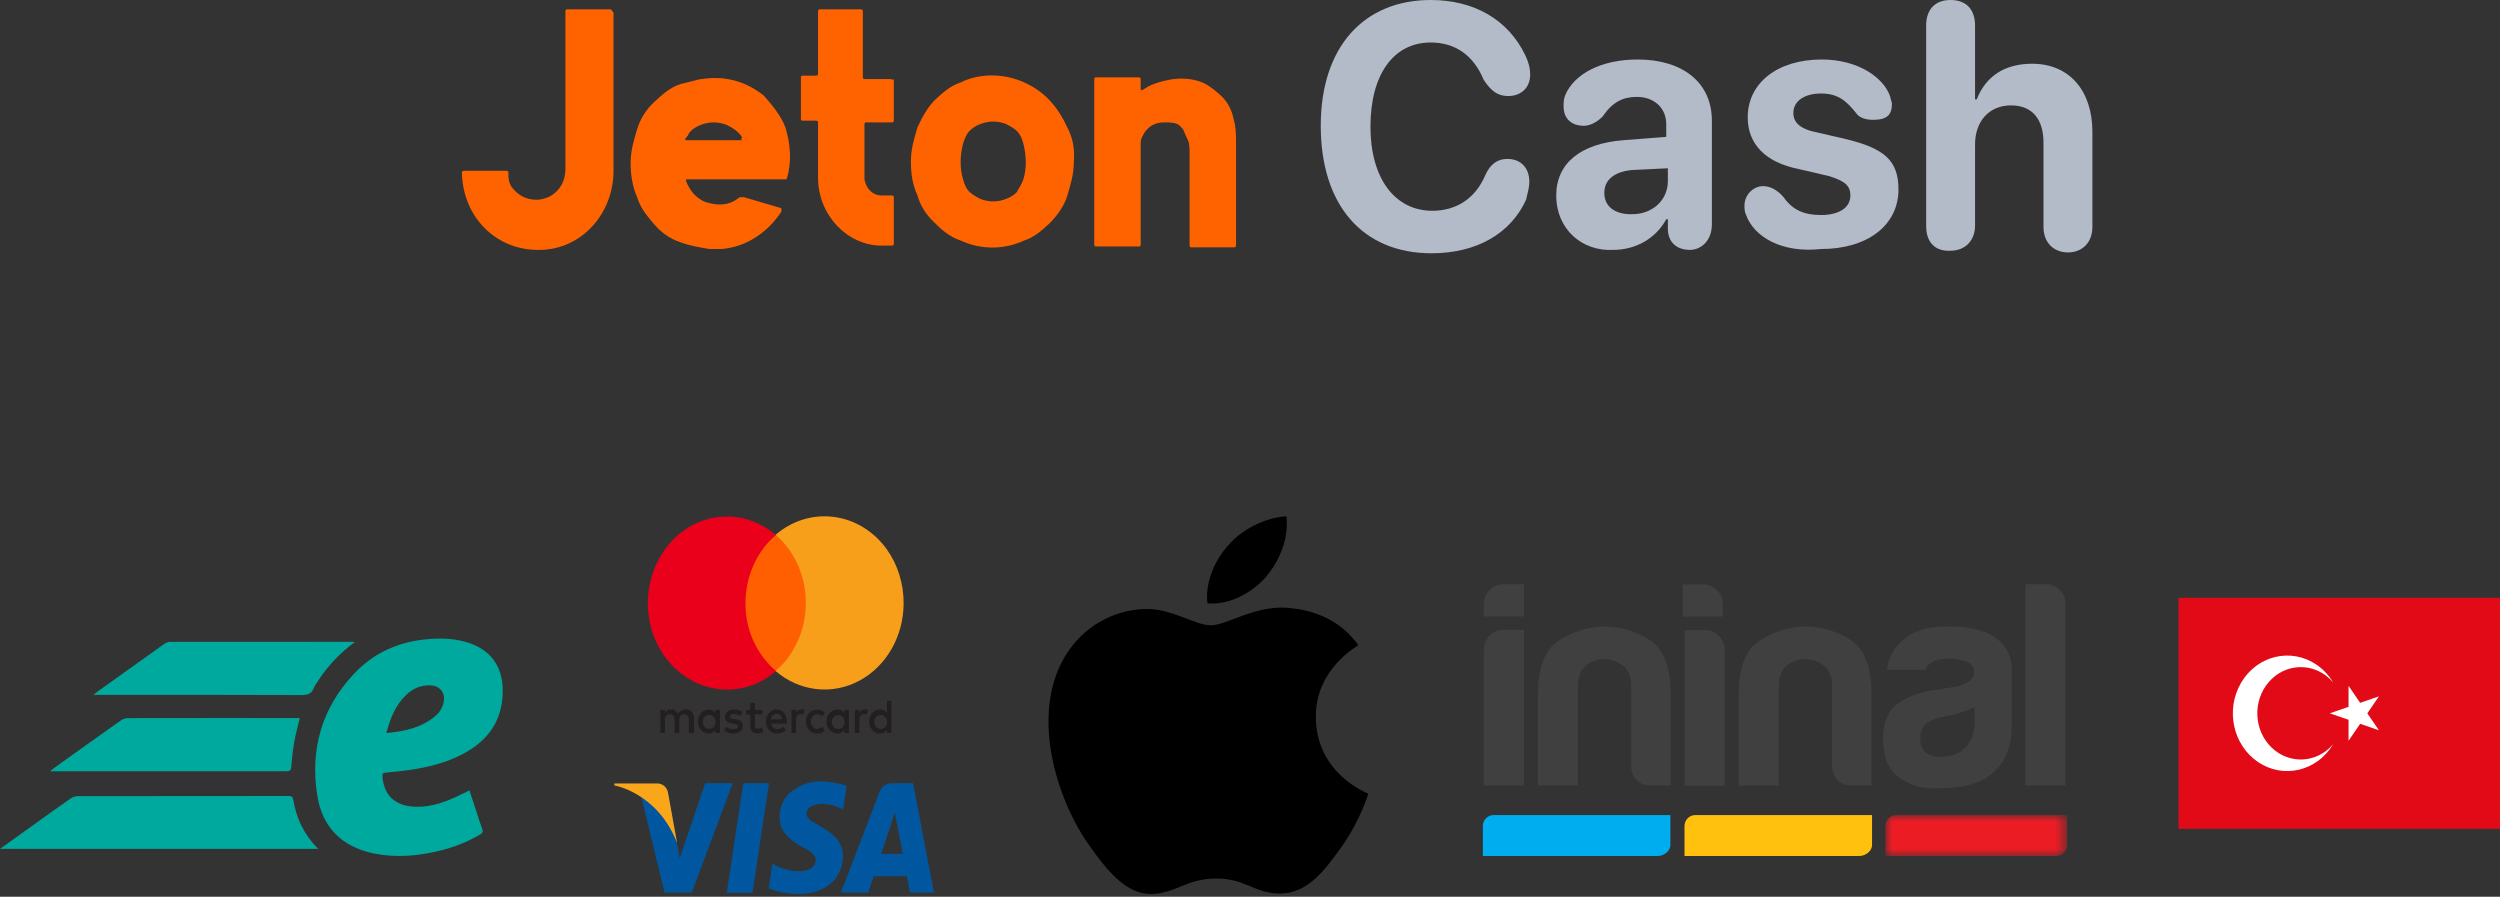 <?xml version="1.0" encoding="UTF-8"?>
<svg width="184px" height="66px" viewBox="0 0 184 66" version="1.1" xmlns="http://www.w3.org/2000/svg" xmlns:xlink="http://www.w3.org/1999/xlink">
    <rect x="0" y="0" width="184" height="66" fill="#333333" stroke="none"/>
    <title>AA01FF20-D6DB-4CDA-965F-F0139864264A</title>
    <defs>
        <polygon id="path-1" points="0 0 13.369 0 13.369 3.01 0 3.01"></polygon>
    </defs>
    <g id="Page-1" stroke="none" stroke-width="1" fill="none" fill-rule="evenodd">
        <g id="Betivo---Deposit---JetonCash-Voucher-1-TR-Payments" transform="translate(-1119, -283)">
            <g id="Group-16" transform="translate(550, 94)">
                <g id="Group-10" transform="translate(289.5, 166)">
                    <g id="Group-25" transform="translate(32.5, 0)">
                        <g id="JetonCash-Logo-with-payments-TR" transform="translate(247, 23)">
                            <g id="Jeton-Cash_Betbaba-Deposit-Logo-Master-File_[P]-А" transform="translate(34, 0)" fill-rule="nonzero">
                                <g id="Group" transform="translate(63.208, 0)" fill="#B3BBC8">
                                    <path d="M0,9.258 C0,3.44 3.178,0 8.096,0 C11.274,0 13.793,1.439 15.052,4.066 C15.292,4.566 15.412,5.004 15.412,5.505 C15.412,6.443 14.753,7.068 13.793,7.068 C13.013,7.068 12.534,6.693 11.994,5.88 C11.214,4.003 9.835,3.128 8.096,3.128 C5.337,3.128 3.658,5.505 3.658,9.32 C3.658,13.136 5.457,15.513 8.216,15.513 C10.015,15.513 11.394,14.575 12.114,12.886 C12.474,12.073 13.013,11.697 13.733,11.697 C14.753,11.697 15.352,12.385 15.352,13.386 C15.352,13.762 15.232,14.2 15.112,14.7 C13.973,17.202 11.454,18.641 8.156,18.641 C3.058,18.641 0,15.075 0,9.258 Z" id="Path"></path>
                                    <path d="M17.331,14.387 C17.331,12.01 19.13,10.571 22.249,10.321 L25.427,10.071 L25.427,9.133 C25.427,7.944 24.528,7.131 23.268,7.131 C22.249,7.131 21.469,7.506 20.75,8.57 C20.39,8.945 19.85,9.258 19.37,9.258 C18.471,9.258 17.871,8.757 17.871,7.819 C17.871,7.569 17.871,7.319 17.991,7.006 C18.651,5.442 20.63,4.379 23.328,4.379 C26.627,4.379 28.786,6.068 28.786,8.883 L28.786,16.514 C28.786,17.702 28.006,18.391 27.166,18.391 C26.267,18.391 25.547,17.89 25.547,16.827 L25.547,16.139 L25.427,16.139 C24.648,17.577 23.148,18.391 21.529,18.391 C19.25,18.516 17.331,16.889 17.331,14.387 Z M25.547,13.324 L25.547,12.385 L22.909,12.511 C21.649,12.636 20.87,13.199 20.87,14.2 C20.87,15.2 21.649,15.763 22.789,15.763 C24.288,15.826 25.547,14.825 25.547,13.324 Z" id="Shape"></path>
                                    <path d="M31.304,15.826 C31.184,15.576 31.184,15.325 31.184,15.138 C31.184,14.325 31.844,13.699 32.564,13.699 C33.043,13.699 33.583,13.949 34.063,14.512 C34.723,15.451 35.562,15.826 36.822,15.826 C38.081,15.826 38.981,15.325 38.981,14.387 C38.981,13.699 38.621,13.324 37.361,12.948 L35.202,12.448 C32.684,11.948 31.424,10.571 31.424,8.632 C31.424,6.13 33.583,4.379 36.882,4.379 C39.52,4.379 41.439,5.692 41.919,7.131 C41.919,7.256 42.039,7.506 42.039,7.631 C42.039,8.445 41.679,8.82 40.66,8.82 C40.18,8.82 39.64,8.695 39.4,8.32 C38.741,7.506 38.141,6.881 36.822,6.881 C35.682,6.881 34.783,7.381 34.783,8.32 C34.783,9.008 35.262,9.508 36.582,9.758 L38.741,10.259 C41.499,10.947 42.519,11.823 42.519,13.949 C42.519,16.577 40.24,18.328 36.822,18.328 C33.943,18.641 31.904,17.452 31.304,15.826 Z" id="Path"></path>
                                    <path d="M44.558,16.639 L44.558,1.877 C44.558,0.688 45.217,0 46.357,0 C47.496,0 48.156,0.688 48.156,1.877 L48.156,7.319 L48.276,7.319 C48.936,5.63 50.315,4.691 52.354,4.691 C55.112,4.691 56.792,6.693 56.792,9.696 L56.792,16.702 C56.792,17.89 56.012,18.578 54.993,18.578 C53.973,18.578 53.193,17.89 53.193,16.702 L53.193,10.509 C53.193,8.82 52.414,7.757 50.795,7.757 C49.175,7.757 48.156,8.945 48.156,10.634 L48.156,16.577 C48.156,17.765 47.376,18.453 46.357,18.453 C45.337,18.516 44.558,17.953 44.558,16.639 Z" id="Path"></path>
                                </g>
                                <path d="M10.915,0.688 L7.736,0.688 C7.616,0.688 7.616,0.813 7.616,0.813 L7.616,1.063 L7.616,12.448 C7.616,13.261 7.256,14.012 6.477,14.45 C6.237,14.575 5.817,14.7 5.577,14.7 L5.457,14.7 C4.678,14.7 4.078,14.325 3.658,13.762 C3.418,13.386 3.418,13.074 3.418,12.698 C3.418,12.573 3.298,12.573 3.298,12.573 L0.12,12.573 C0.12,12.573 0,12.573 0,12.698 C0,12.698 0,12.698 0,12.823 C0.12,16.014 2.519,18.391 5.577,18.391 L5.697,18.391 C8.756,18.391 11.154,15.763 11.154,12.573 L11.154,0.938 C11.034,0.813 11.034,0.688 10.915,0.688 L10.915,0.688 L10.915,0.688 Z" id="Path" fill="#FF6300"></path>
                                <path d="M44.558,9.383 C43.898,7.944 42.939,6.756 41.379,6.068 C39.88,5.38 38.081,5.38 36.702,6.068 C35.922,6.318 35.322,6.881 34.783,7.381 C34.303,7.882 33.883,8.57 33.523,9.383 C33.283,10.196 33.043,10.947 33.043,11.885 C33.043,12.823 33.163,13.574 33.523,14.387 C33.763,15.2 34.183,15.826 34.783,16.389 C35.262,16.889 35.922,17.452 36.702,17.702 C38.201,18.391 39.88,18.391 41.379,17.702 C42.159,17.452 42.759,16.889 43.298,16.389 C43.778,15.888 44.318,15.2 44.558,14.387 C44.798,13.574 45.037,12.823 45.037,11.885 C45.097,10.947 44.978,10.196 44.558,9.383 L44.558,9.383 Z M37.361,9.633 C37.601,9.383 37.841,9.258 38.141,9.133 C38.801,8.883 39.4,8.883 40.06,9.133 C40.3,9.258 40.54,9.383 40.84,9.633 C41.079,9.883 41.199,10.134 41.319,10.571 C41.559,11.51 41.559,12.448 41.319,13.199 L41.319,13.199 C41.199,13.574 40.96,13.887 40.84,14.137 C40.6,14.387 40.36,14.512 40.06,14.637 C39.4,14.888 38.801,14.888 38.141,14.637 C37.901,14.512 37.661,14.387 37.361,14.137 C37.121,13.887 37.001,13.637 36.882,13.199 C36.642,12.385 36.642,11.51 36.882,10.571 C37.001,10.196 37.121,9.883 37.361,9.633 Z" id="Shape" fill="#FF6300"></path>
                                <path d="M56.972,10.571 L56.972,18.078 C56.972,18.203 56.852,18.203 56.852,18.203 L56.972,18.203 L53.673,18.203 C53.553,18.203 53.553,18.078 53.553,18.078 L53.553,18.078 L53.553,11.26 C53.553,11.009 53.553,10.571 53.433,10.321 C53.313,10.071 53.193,9.821 53.073,9.508 C52.954,9.383 52.954,9.383 52.834,9.258 C52.594,9.008 52.054,9.008 51.694,9.008 C51.034,9.008 50.555,9.258 50.195,9.821 C50.075,10.071 49.955,10.196 49.955,10.509 C49.955,10.759 49.955,10.884 49.955,11.009 L49.955,11.134 L49.955,18.015 C49.955,18.14 49.835,18.14 49.835,18.14 L49.835,18.14 L46.657,18.14 C46.537,18.14 46.537,18.015 46.537,18.015 L46.537,18.015 L46.537,5.817 C46.537,5.692 46.657,5.692 46.657,5.692 L46.657,5.692 L49.835,5.692 C49.955,5.692 49.955,5.817 49.955,5.817 L49.955,5.817 L49.955,6.506 C49.955,6.506 49.955,6.506 49.955,6.631 C49.955,6.631 49.955,6.631 50.075,6.631 C50.315,6.506 50.435,6.38 50.735,6.255 C51.994,5.755 53.373,5.567 54.633,6.13 C55.112,6.38 55.652,6.818 56.012,7.194 C56.372,7.569 56.672,8.132 56.792,8.757 C56.972,9.383 56.972,9.883 56.972,10.571 Z" id="Path" fill="#FF6300"></path>
                                <path d="M31.544,5.817 L29.625,5.817 C29.505,5.817 29.505,5.692 29.505,5.692 L29.505,5.692 L29.505,5.692 L29.505,0.813 C29.505,0.688 29.385,0.688 29.385,0.688 L26.327,0.688 C26.207,0.688 26.207,0.813 26.207,0.813 L26.207,0.813 L26.207,5.442 C26.207,5.567 26.087,5.567 26.087,5.567 L25.067,5.567 C24.948,5.567 24.948,5.692 24.948,5.692 L24.948,5.692 L24.948,8.757 C24.948,8.883 25.067,8.883 25.067,8.883 L26.087,8.883 C26.207,8.883 26.207,9.008 26.207,9.008 L26.207,9.008 L26.207,13.074 C26.207,15.826 28.366,18.078 30.885,18.078 C31.124,18.078 31.364,18.078 31.664,18.078 C31.784,18.078 31.784,17.953 31.784,17.953 L31.784,14.512 C31.784,14.387 31.664,14.387 31.664,14.387 L31.664,14.387 L30.885,14.387 C30.225,14.387 29.745,13.887 29.625,13.199 L29.625,13.074 L29.625,9.133 C29.625,9.008 29.745,9.008 29.745,9.008 L31.664,9.008 C31.784,9.008 31.784,8.883 31.784,8.883 L31.784,8.883 L31.784,5.817 C31.664,5.943 31.664,5.817 31.544,5.817 L31.544,5.817 Z" id="Path" fill="#FF6300"></path>
                                <path d="M22.189,7.006 L22.009,6.881 C20.75,5.943 19.25,5.567 17.691,5.817 L17.571,5.817 C17.091,5.943 16.552,6.068 16.072,6.193 C15.292,6.443 14.693,7.006 14.153,7.506 C13.613,8.007 13.133,8.695 12.894,9.508 C12.654,10.321 12.414,11.072 12.414,12.01 C12.414,12.823 12.534,13.699 12.894,14.512 C13.133,15.325 13.673,15.951 14.153,16.514 C14.633,17.077 15.292,17.577 16.072,17.828 C16.732,18.078 17.451,18.203 18.231,18.328 C18.351,18.328 18.591,18.328 18.711,18.328 L19.07,18.328 C20.87,18.203 22.489,17.14 23.508,15.576 L23.508,15.451 L23.508,15.325 L23.508,15.325 L20.75,14.512 L20.75,14.512 C20.63,14.512 20.63,14.512 20.51,14.512 C20.39,14.512 20.27,14.637 20.27,14.637 L20.27,14.637 C19.61,15.138 18.771,15.138 17.991,14.888 L17.991,14.888 C17.211,14.637 16.732,13.949 16.492,13.324 L16.492,13.199 L16.492,13.199 L23.808,13.199 C23.808,13.199 23.928,13.199 23.928,13.074 C24.288,11.885 24.168,10.571 23.808,9.383 C23.448,8.445 22.789,7.694 22.189,7.006 Z M20.63,10.321 L16.432,10.321 C16.432,10.196 16.432,10.196 16.552,10.071 L16.552,10.071 L16.552,10.071 C16.672,9.946 16.672,9.821 16.792,9.696 C17.031,9.445 17.271,9.32 17.571,9.195 C18.231,8.945 18.831,8.945 19.49,9.195 C19.97,9.445 20.39,9.696 20.63,10.134 C20.51,10.196 20.51,10.196 20.63,10.321 Z" id="Shape" fill="#FF6300"></path>
                            </g>
                            <g id="Group-2" transform="translate(0, 38)">
                                <g id="applepay" transform="translate(77.169, 0)" fill="#000000" fill-rule="nonzero">
                                    <path d="M16.01,4.456 C14.985,5.624 13.339,6.543 11.701,6.409 C11.5,4.828 12.295,3.154 13.243,2.12 C14.267,0.916 16.062,0.065 17.517,0 C17.684,1.647 17.019,3.261 16.01,4.456 M17.498,6.727 C15.124,6.593 13.085,8.023 11.952,8.023 C10.804,8.023 9.08,6.796 7.195,6.819 C4.75,6.852 2.475,8.181 1.221,10.303 C-1.345,14.542 0.556,20.821 3.035,24.269 C4.251,25.984 5.706,27.86 7.625,27.795 C9.439,27.726 10.157,26.659 12.345,26.659 C14.552,26.659 15.183,27.795 17.102,27.762 C19.089,27.729 20.333,26.053 21.553,24.346 C22.936,22.411 23.506,20.517 23.54,20.416 C23.506,20.384 19.702,18.987 19.677,14.78 C19.643,11.264 22.673,9.59 22.803,9.489 C21.092,7.057 18.418,6.796 17.498,6.727" id="XMLID_34_"></path>
                                </g>
                                <g id="visa-mastercard-logo" transform="translate(45.2, 0)" fill-rule="nonzero">
                                    <g id="Layer_1-2" transform="translate(2.483, 0)">
                                        <path d="M3.395,15.95 L3.395,14.889 C3.411,14.535 3.184,14.235 2.86,14.217 L2.779,14.217 C2.569,14.199 2.358,14.323 2.229,14.518 C2.115,14.323 1.921,14.199 1.711,14.217 C1.532,14.199 1.354,14.306 1.257,14.465 L1.257,14.253 L0.917,14.253 L0.917,15.95 L1.257,15.95 L1.257,15.013 C1.225,14.801 1.371,14.588 1.565,14.571 L1.63,14.571 C1.856,14.571 1.97,14.73 1.97,15.013 L1.97,15.95 L2.31,15.95 L2.31,15.013 C2.277,14.801 2.423,14.588 2.617,14.571 L2.682,14.571 C2.909,14.571 3.022,14.73 3.022,15.013 L3.022,15.95 L3.395,15.95 Z M8.43,14.253 L7.879,14.253 L7.879,13.74 L7.54,13.74 L7.54,14.253 L7.232,14.253 L7.232,14.588 L7.54,14.588 L7.54,15.367 C7.54,15.756 7.685,15.986 8.074,15.986 C8.22,15.986 8.366,15.933 8.495,15.862 L8.398,15.543 C8.308,15.597 8.208,15.627 8.106,15.631 C7.944,15.631 7.879,15.526 7.879,15.349 L7.879,14.571 L8.43,14.571 L8.43,14.253 Z M11.313,14.217 C11.151,14.217 10.989,14.306 10.908,14.465 L10.908,14.253 L10.567,14.253 L10.567,15.95 L10.907,15.95 L10.907,14.995 C10.907,14.712 11.021,14.553 11.231,14.553 C11.302,14.556 11.373,14.568 11.441,14.588 L11.538,14.235 C11.458,14.217 11.377,14.199 11.312,14.217 L11.313,14.217 Z M6.958,14.394 C6.765,14.273 6.546,14.212 6.324,14.217 C5.936,14.217 5.676,14.429 5.676,14.765 C5.676,15.048 5.871,15.207 6.211,15.26 L6.373,15.278 C6.551,15.313 6.648,15.366 6.648,15.455 C6.648,15.579 6.519,15.667 6.292,15.667 C6.114,15.667 5.919,15.614 5.774,15.49 L5.612,15.773 C5.806,15.914 6.049,16.003 6.276,15.985 C6.729,15.985 6.988,15.755 6.988,15.437 C6.988,15.119 6.778,14.977 6.454,14.924 L6.292,14.907 C6.146,14.889 6.033,14.854 6.033,14.748 C6.033,14.641 6.146,14.553 6.324,14.553 C6.495,14.554 6.662,14.602 6.81,14.694 L6.958,14.394 Z M15.976,14.217 C15.814,14.217 15.652,14.306 15.571,14.465 L15.571,14.253 L15.23,14.253 L15.23,15.95 L15.57,15.95 L15.57,14.995 C15.57,14.712 15.683,14.553 15.894,14.553 C15.965,14.556 16.036,14.568 16.104,14.588 L16.201,14.235 C16.128,14.211 16.051,14.205 15.975,14.217 L15.976,14.217 Z M11.637,15.101 C11.619,15.57 11.952,15.965 12.381,15.985 L12.462,15.985 C12.662,16.003 12.86,15.933 13.013,15.791 L12.851,15.49 C12.73,15.58 12.59,15.634 12.445,15.649 C12.17,15.631 11.976,15.366 11.992,15.066 C12.008,14.8 12.202,14.589 12.445,14.571 C12.593,14.569 12.737,14.626 12.85,14.73 L13.012,14.429 C12.858,14.289 12.661,14.22 12.461,14.234 C12.024,14.199 11.668,14.571 11.636,15.03 L11.636,15.101 L11.637,15.101 Z M14.793,15.101 L14.793,14.253 L14.453,14.253 L14.453,14.465 C14.335,14.304 14.155,14.213 13.967,14.217 C13.675,14.212 13.402,14.379 13.254,14.655 C13.106,14.931 13.106,15.272 13.254,15.548 C13.402,15.824 13.675,15.991 13.967,15.985 C14.156,15.99 14.335,15.898 14.453,15.738 L14.453,15.95 L14.793,15.95 L14.793,15.101 Z M13.546,15.101 C13.566,14.82 13.79,14.61 14.047,14.629 C14.305,14.649 14.5,14.891 14.485,15.172 C14.47,15.443 14.264,15.653 14.016,15.649 C13.757,15.649 13.546,15.437 13.546,15.154 L13.546,15.101 Z M9.482,14.217 C9.266,14.217 9.059,14.313 8.909,14.483 C8.759,14.653 8.679,14.883 8.689,15.119 C8.705,15.614 9.061,16.003 9.514,15.985 L9.514,15.985 C9.749,15.999 9.979,15.917 10.162,15.755 L10,15.49 C9.87,15.6 9.711,15.662 9.547,15.667 C9.317,15.685 9.114,15.508 9.077,15.26 L10.227,15.26 L10.227,15.119 C10.227,14.571 9.919,14.217 9.482,14.217 L9.482,14.217 Z M9.482,14.535 C9.692,14.535 9.87,14.712 9.87,14.942 L9.061,14.942 C9.077,14.712 9.255,14.535 9.482,14.535 Z M17.917,15.101 L17.917,13.581 L17.594,13.581 L17.594,14.465 C17.476,14.304 17.296,14.213 17.108,14.217 C16.815,14.212 16.543,14.379 16.395,14.655 C16.247,14.931 16.247,15.272 16.395,15.548 C16.543,15.824 16.815,15.991 17.108,15.985 C17.296,15.99 17.476,15.898 17.594,15.738 L17.594,15.95 L17.918,15.95 L17.917,15.101 Z M16.67,15.101 C16.688,14.818 16.913,14.604 17.172,14.624 C17.431,14.643 17.627,14.889 17.609,15.172 C17.595,15.442 17.389,15.652 17.142,15.649 C16.883,15.649 16.672,15.437 16.672,15.154 L16.67,15.101 Z M5.304,15.101 L5.304,14.253 L4.965,14.253 L4.965,14.465 C4.847,14.304 4.668,14.213 4.479,14.217 C4.038,14.226 3.684,14.619 3.684,15.101 C3.684,15.584 4.038,15.977 4.479,15.985 C4.668,15.99 4.847,15.898 4.965,15.738 L4.965,15.95 L5.306,15.95 L5.304,15.101 Z M4.041,15.101 C4.051,14.917 4.151,14.752 4.303,14.67 C4.455,14.589 4.635,14.602 4.775,14.706 C4.915,14.81 4.994,14.988 4.98,15.172 C4.966,15.442 4.76,15.653 4.512,15.649 C4.253,15.649 4.042,15.437 4.042,15.154 L4.042,15.101 L4.041,15.101 Z" id="Shape" fill="#231F20"></path>
                                        <g id="_Group_">
                                            <rect id="Rectangle" fill="#FF5F00" x="6.859" y="1.381" width="5.1" height="10.008"></rect>
                                            <path d="M7.183,6.384 C7.186,4.43 8.009,2.586 9.417,1.381 C6.892,-0.794 3.217,-0.317 1.241,2.459 C-0.734,5.235 -0.313,9.231 2.229,11.388 C4.341,13.209 7.322,13.209 9.434,11.388 C7.993,10.168 7.167,8.329 7.183,6.384 Z" id="_Path_" fill="#EB001B"></path>
                                            <path d="M18.824,6.384 C18.827,8.82 17.554,11.044 15.548,12.109 C13.542,13.174 11.155,12.894 9.401,11.388 C11.927,9.213 12.364,5.199 10.389,2.441 C10.102,2.038 9.77,1.676 9.401,1.362 C11.927,-0.812 15.602,-0.334 17.594,2.441 C18.393,3.57 18.825,4.957 18.824,6.384 L18.824,6.384 Z" id="Path" fill="#F79E1B"></path>
                                        </g>
                                    </g>
                                    <polygon id="Path" fill="#00579F" points="1.943 20.406 3.708 27.69 5.715 27.69 8.727 19.645 6.703 19.645 4.825 25.162 3.967 20.335"></polygon>
                                    <path d="M0.032,19.645 L0,19.804 C0,19.804 3.173,20.317 4.63,24.029 L3.967,20.352 C3.902,19.946 3.562,19.663 3.19,19.663 L0.033,19.663 L0.032,19.645 Z" id="Path" fill="#FAA61A"></path>
                                    <polygon id="Path" fill="#00579F" points="11.398 19.645 9.504 19.645 8.29 27.708 10.184 27.708"></polygon>
                                    <path d="M22.003,19.645 L20.4,19.645 C20.027,19.647 19.69,19.89 19.542,20.263 L16.693,27.69 L18.7,27.69 L19.105,26.488 L21.549,26.488 L21.775,27.69 L23.54,27.69 L22.003,19.645 Z M19.655,24.843 L20.659,21.82 L21.242,24.843 L19.655,24.843 Z" id="Shape" fill="#00579F"></path>
                                    <path d="M17.114,19.84 L16.854,21.572 C16.854,21.572 15.397,20.777 14.393,21.413 C14.393,21.413 13.746,21.944 14.572,22.457 C15.397,22.987 16.888,23.535 16.837,25.091 C16.786,26.647 15.608,27.796 13.551,27.796 C13.551,27.796 12.191,27.779 11.382,27.372 L11.641,25.568 C11.641,25.568 12.791,26.276 13.923,26.099 C15.055,25.922 14.814,25.144 14.814,25.144 C14.814,25.144 14.733,24.826 14.247,24.561 C13.761,24.278 12.498,23.712 12.239,22.669 C11.997,21.626 12.515,20.653 12.985,20.299 C13.471,19.981 14.523,19.009 17.114,19.84 Z" id="Path" fill="#00579F"></path>
                                </g>
                                <g id="bkm-express-logo" transform="translate(0, 9)" fill="#00A99D">
                                    <path d="M28.439,6.953 C29.809,6.824 31.057,6.555 32.082,5.661 C32.397,5.385 32.589,5.033 32.664,4.618 C32.779,3.994 32.366,3.48 31.728,3.444 C31.001,3.402 30.395,3.661 29.885,4.154 C29.108,4.904 28.72,5.856 28.439,6.953 M34.549,11.17 C34.744,11.761 34.927,12.32 35.112,12.878 C35.235,13.252 35.347,13.631 35.489,13.997 C35.57,14.206 35.517,14.312 35.331,14.421 C34.37,14.988 33.34,15.384 32.256,15.639 C30.674,16.011 29.077,16.143 27.47,15.805 C25.142,15.316 23.725,13.869 23.355,11.574 C22.808,8.173 23.673,5.119 26.067,2.578 C27.533,1.023 29.387,0.21 31.533,0.036 C32.59,-0.05 33.625,0.004 34.627,0.36 C36.141,0.898 36.96,2.084 36.998,3.68 C37.052,5.917 36.001,7.477 34.056,8.5 C32.802,9.159 31.444,9.484 30.051,9.68 C29.492,9.759 28.93,9.814 28.369,9.865 C28.188,9.882 28.131,9.96 28.143,10.123 C28.225,11.284 28.829,12.162 30.148,12.339 C31.356,12.5 32.465,12.152 33.542,11.663 C33.871,11.514 34.192,11.346 34.549,11.17" id="Fill-11"></path>
                                    <path d="M0,15.476 C0.815,14.893 1.568,14.355 2.32,13.817 C3.271,13.136 4.218,12.449 5.177,11.781 C5.328,11.676 5.536,11.597 5.717,11.597 C10.88,11.587 16.042,11.59 21.205,11.586 C21.401,11.586 21.538,11.6 21.578,11.838 C21.807,13.213 22.366,14.432 23.42,15.476 L0,15.476 Z" id="Fill-24"></path>
                                    <path d="M3.683,9.764 C3.83,9.644 3.896,9.585 3.967,9.534 C5.606,8.362 7.243,7.189 8.888,6.027 C9.03,5.927 9.228,5.853 9.4,5.853 C13.536,5.844 17.671,5.847 21.806,5.848 C21.888,5.848 21.97,5.859 22.059,5.865 C21.921,6.452 21.761,7.019 21.659,7.597 C21.553,8.208 21.485,8.828 21.435,9.447 C21.414,9.711 21.313,9.765 21.069,9.765 C18.158,9.758 15.248,9.763 12.338,9.764 C9.616,9.764 6.894,9.764 4.171,9.764 L3.683,9.764 Z" id="Fill-26"></path>
                                    <path d="M26.12,0.253 C24.974,1.085 24.087,2.056 23.366,3.179 C23.277,3.319 23.167,3.453 23.111,3.607 C22.951,4.055 22.654,4.159 22.181,4.157 C17.217,4.135 12.253,4.142 7.289,4.141 C7.176,4.141 7.063,4.141 6.882,4.141 C6.999,4.044 7.063,3.984 7.133,3.933 C8.788,2.748 10.442,1.561 12.102,0.382 C12.212,0.304 12.364,0.242 12.498,0.242 C16.969,0.236 21.441,0.237 25.912,0.238 C25.953,0.238 25.994,0.244 26.12,0.253" id="Fill-28"></path>
                                </g>
                                <g id="havale-logo" transform="translate(160.338, 6)">
                                    <polygon id="Fill-14" fill="#E30A17" points="0 17 24 17 24 0 0 0"></polygon>
                                    <polygon id="Fill-15" fill="#FFFFFF" points="13.897 8.5 14.751 7.251 13.369 7.728 12.515 6.479 12.515 8.023 11.133 8.5 12.515 8.977 12.515 10.521 13.369 9.272 14.751 9.749"></polygon>
                                    <path d="M6.62,10.773 C5.439,9.376 5.546,7.226 6.861,5.971 C8.175,4.716 10.199,4.831 11.38,6.227 C11.063,5.696 10.639,5.245 10.139,4.909 C8.272,3.654 5.801,4.244 4.62,6.227 C3.439,8.211 3.994,10.836 5.861,12.091 C7.728,13.346 10.199,12.756 11.38,10.773 C11.304,10.862 11.223,10.948 11.139,11.029 C9.824,12.284 7.801,12.169 6.62,10.773" id="Fill-16" fill="#FFFFFF"></path>
                                </g>
                                <g id="ininal-logo" transform="translate(109.138, 5)">
                                    <path d="M13.802,16.99 L0.788,16.99 C0.352,16.99 0,17.352 0,17.796 L0,20 L12.881,20 C13.314,20 13.802,19.64 13.802,19.195 L13.802,16.99 Z" id="Fill-1" fill="#00ADEE"></path>
                                    <g id="Group-5" transform="translate(29.631, 16.99)">
                                        <mask id="mask-2" fill="white">
                                            <use xlink:href="#path-1"></use>
                                        </mask>
                                        <g id="Clip-4"></g>
                                        <path d="M13.364,0.78 L13.364,0 L0.789,0 C0.35,0 0,0.362 0,0.808 L0,3.01 L12.584,3.01 C13.018,3.01 13.369,2.65 13.369,2.205 L13.369,0.808 C13.369,0.795 13.364,0.788 13.364,0.78" id="Fill-3" fill="#EC1C24" mask="url(#mask-2)"></path>
                                    </g>
                                    <path d="M16.231,0.012 L14.712,0.012 L14.712,2.381 L17.662,2.381 L17.662,1.475 C17.662,1.075 17.522,0.731 17.237,0.443 C16.958,0.157 16.622,0.012 16.231,0.012" id="Fill-6" fill="#404041"></path>
                                    <path d="M16.369,3.372 L14.849,3.372 L14.849,14.827 L17.8,14.827 L17.8,4.836 C17.8,4.434 17.66,4.09 17.375,3.801 C17.096,3.514 16.76,3.372 16.369,3.372" id="Fill-8" fill="#404041"></path>
                                    <path d="M27.049,4.093 C26.01,3.431 24.872,3.103 23.638,3.103 C22.428,3.161 21.326,3.517 20.328,4.179 C19.331,4.839 18.833,6.146 18.833,8.097 L18.833,14.816 L21.783,14.816 L21.783,7.494 C21.783,6.805 21.979,6.305 22.372,5.987 C22.763,5.671 23.213,5.514 23.722,5.514 C24.227,5.514 24.681,5.671 25.091,5.987 C25.495,6.305 25.701,6.805 25.701,7.494 L25.701,13.35 C25.701,13.78 25.834,14.132 26.101,14.407 C26.37,14.678 26.712,14.816 27.134,14.816 L28.608,14.816 L28.608,8.097 C28.608,6.088 28.085,4.754 27.049,4.093" id="Fill-10" fill="#404041"></path>
                                    <path d="M37.711,3.922 L37.711,3.922 C36.927,3.374 35.746,3.103 34.171,3.103 C32.769,3.103 31.688,3.431 30.93,4.093 C30.255,4.667 29.861,5.4 29.751,6.289 L32.571,6.289 C32.71,5.973 32.936,5.757 33.246,5.643 C33.555,5.527 33.907,5.469 34.298,5.469 C34.662,5.469 35.065,5.536 35.5,5.665 C35.939,5.793 36.153,6.073 36.153,6.505 C36.153,7.078 35.532,7.452 34.298,7.624 C34.045,7.65 33.824,7.689 33.626,7.731 C33.43,7.774 33.26,7.796 33.12,7.796 C32.052,7.966 31.173,8.312 30.487,8.829 C29.799,9.348 29.454,10.206 29.454,11.412 C29.454,12.705 29.835,13.631 30.59,14.191 C31.352,14.751 32.233,15.029 33.246,15.029 C33.754,15.029 34.334,14.994 34.995,14.922 C35.653,14.849 36.278,14.657 36.869,14.343 C37.432,14.055 37.917,13.588 38.322,12.942 C38.729,12.295 38.936,11.399 38.936,10.248 L38.936,6.332 C38.936,5.298 38.527,4.492 37.711,3.922 L37.711,3.922 Z M36.194,10.121 C36.194,10.927 35.972,11.558 35.52,12.014 C35.073,12.475 34.451,12.705 33.665,12.705 C33.191,12.705 32.824,12.589 32.571,12.359 C32.319,12.103 32.191,11.758 32.191,11.327 C32.191,11.012 32.291,10.695 32.487,10.379 C32.71,10.149 33.075,9.963 33.583,9.821 L34.553,9.605 C35.252,9.431 35.804,9.247 36.194,9.043 L36.194,10.121 Z" id="Fill-12" fill="#404041"></path>
                                    <path d="M42.455,0.41 C42.173,0.138 41.836,0 41.442,0 L39.929,0 L39.929,14.816 L42.877,14.816 L42.877,1.423 C42.877,1.022 42.733,0.681 42.455,0.41" id="Fill-14" fill="#404041"></path>
                                    <path d="M0.499,0.432 L0.499,0.432 C0.217,0.72 0.077,1.062 0.077,1.464 L0.077,2.371 L3.025,2.371 L3.025,0.002 L1.509,0.002 C1.115,0.002 0.781,0.147 0.499,0.432 M0.499,3.791 L0.499,3.791 C0.217,4.079 0.077,4.423 0.077,4.825 L0.077,14.816 L3.025,14.816 L3.025,3.361 L1.509,3.361 C1.115,3.361 0.781,3.504 0.499,3.791 M12.267,4.093 C11.229,3.431 10.093,3.103 8.853,3.103 C7.646,3.161 6.544,3.52 5.547,4.179 C4.549,4.839 4.054,6.146 4.054,8.097 L4.054,14.816 L7,14.816 L7,7.494 C7,6.805 7.196,6.305 7.591,5.99 C7.985,5.671 8.433,5.514 8.937,5.514 C9.444,5.514 9.901,5.671 10.308,5.99 C10.715,6.305 10.918,6.805 10.918,7.494 L10.918,13.352 C10.918,13.782 11.051,14.134 11.322,14.407 C11.588,14.678 11.931,14.816 12.351,14.816 L13.824,14.816 L13.824,8.097 C13.824,6.088 13.305,4.754 12.267,4.093" id="Fill-16" fill="#404041"></path>
                                    <path d="M28.644,16.99 L15.63,16.99 C15.193,16.99 14.842,17.352 14.842,17.796 L14.842,20 L27.722,20 C28.156,20 28.644,19.64 28.644,19.195 L28.644,16.99 Z" id="Fill-18" fill="#FFC10E"></path>
                                </g>
                            </g>
                        </g>
                    </g>
                </g>
            </g>
        </g>
    </g>
</svg>